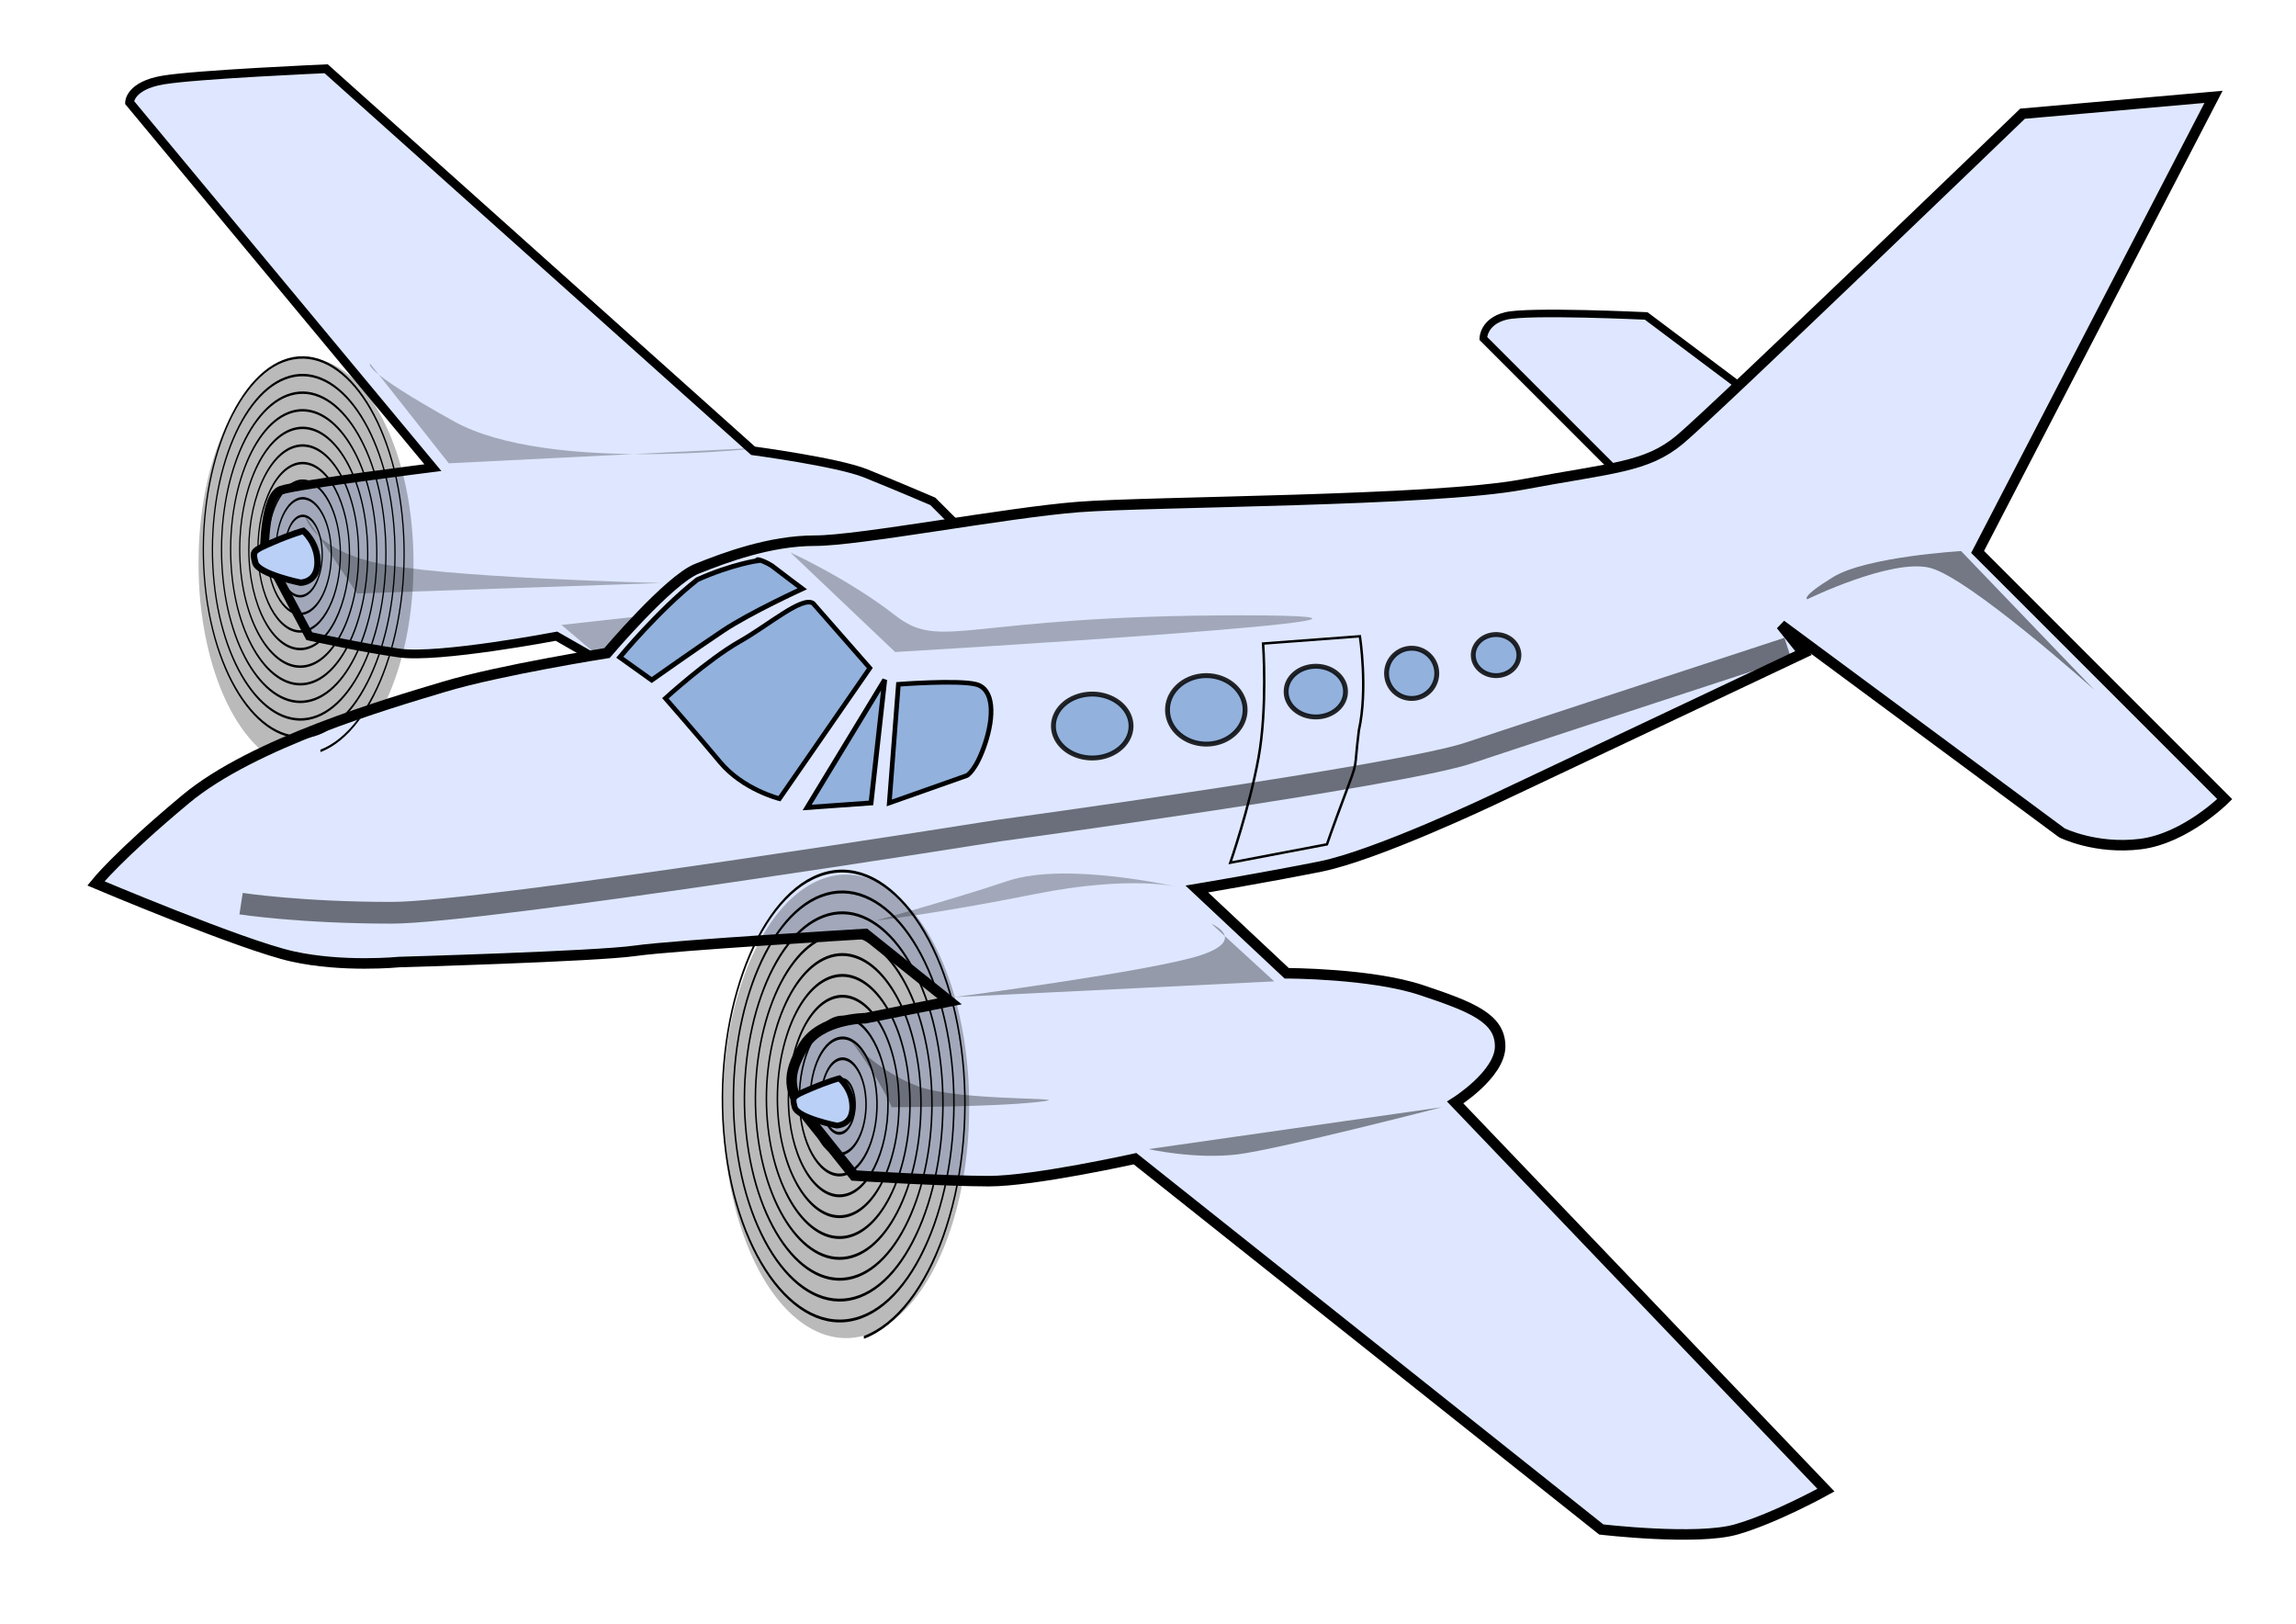 <?xml version="1.0" encoding="UTF-8" standalone="no"?>
<!-- Created with Inkscape (http://www.inkscape.org/) --><svg height="744.094" id="svg1291" version="1.0" width="1052.362" x="0" xmlns="http://www.w3.org/2000/svg" xmlns:svg="http://www.w3.org/2000/svg" y="0">
  <defs id="defs3"/>
  <g id="layer1">
    <g id="g2318">
      <path d="M 273.073,301.845 L 255.051,291.547 C 255.051,291.547 200.984,301.845 182.962,299.271 C 164.939,296.696 141.768,291.547 141.768,291.547 L 121.171,252.927 C 121.171,252.927 121.171,227.181 128.895,224.607 C 136.619,222.032 198.409,214.308 198.409,214.308 L 59.38,46.958 C 59.38,46.958 59.38,39.234 74.828,36.66 C 90.275,34.085 149.492,31.511 149.492,31.511 L 345.162,206.584 C 345.162,206.584 383.782,211.734 396.655,216.883 C 409.528,222.032 427.55,229.756 427.55,229.756 L 437.849,240.054 L 273.073,301.845 z " id="path2128" style="fill:#dee7ff;fill-opacity:1;fill-rule:evenodd;stroke:#000000;stroke-width:4.024;stroke-linecap:butt;stroke-linejoin:miter;stroke-miterlimit:4;stroke-opacity:1"/>
      <path d="M 457.75 509.847 A 44.056 83.813 0 1 1  369.639,509.847 A 44.056 83.813 0 1 1  457.75 509.847 z" id="path2246" style="fill:#000000;fill-opacity:0.27;fill-rule:nonzero;stroke:none;stroke-width:2;stroke-linejoin:miter;stroke-miterlimit:4;stroke-dashoffset:0;stroke-opacity:0.843" transform="matrix(1.118,0,0,1.118,-322.248,-311.841)"/>
      <path d="M 257.349,286.387 L 300.588,281.583 L 288.577,312.812 L 257.349,286.387 z " id="path2233" style="fill:#000000;fill-opacity:0.27;fill-rule:evenodd;stroke:none;stroke-width:1px;stroke-linecap:butt;stroke-linejoin:miter;stroke-opacity:1"/>
      <path d="M 741.653,216.883 L 679.862,155.092 C 679.862,155.092 679.862,147.368 690.161,144.794 C 700.459,142.219 754.526,144.794 754.526,144.794 L 795.72,175.689 L 782.847,209.159 L 741.653,216.883 z " id="path2130" style="fill:#dee7ff;fill-opacity:1;fill-rule:evenodd;stroke:#000000;stroke-width:3.465;stroke-linecap:butt;stroke-linejoin:miter;stroke-miterlimit:4;stroke-opacity:1"/>
      <path d="M 43.932,404.83 C 43.932,404.83 54.231,391.957 85.126,366.211 C 116.022,340.464 177.812,322.442 203.559,314.718 C 229.305,306.994 278.222,299.271 278.222,299.271 C 278.222,299.271 306.543,265.801 319.416,260.651 C 332.289,255.502 352.886,247.778 373.483,247.778 C 394.08,247.778 461.02,234.905 494.49,232.331 C 527.96,229.756 656.691,229.756 697.885,222.032 C 739.079,214.308 754.526,214.308 769.974,201.435 C 785.422,188.562 927.026,52.107 927.026,52.107 L 1014.563,44.384 L 906.429,252.927 L 1019.712,366.211 C 1019.712,366.211 1001.689,384.233 981.093,386.808 C 960.496,389.382 945.048,381.658 945.048,381.658 L 816.317,286.397 L 826.616,299.271 L 685.012,366.211 C 685.012,366.211 630.945,391.957 605.199,397.106 C 579.452,402.255 548.557,407.404 548.557,407.404 L 589.751,446.024 C 589.751,446.024 628.37,446.024 651.542,453.748 C 674.713,461.471 687.586,466.621 687.586,479.494 C 687.586,492.367 666.989,505.24 666.989,505.24 L 836.914,682.888 C 836.914,682.888 813.743,695.761 795.72,700.911 C 777.698,706.06 733.929,700.911 733.929,700.911 L 520.236,530.986 C 520.236,530.986 473.893,541.284 453.296,541.284 C 432.699,541.284 391.506,538.71 391.506,538.71 C 391.506,538.71 381.207,525.837 370.909,512.964 C 360.61,500.091 360.61,492.367 368.334,479.494 C 376.058,466.621 396.655,466.621 396.655,466.621 L 435.274,458.897 L 396.655,428.001 C 396.655,428.001 309.118,433.151 291.096,435.725 C 273.073,438.3 182.962,440.874 182.962,440.874 C 182.962,440.874 157.215,443.449 134.044,438.3 C 110.872,433.151 43.932,404.83 43.932,404.83 z " id="path1368" style="fill:#dee7ff;fill-opacity:1;fill-rule:evenodd;stroke:#000000;stroke-width:4.818;stroke-linecap:butt;stroke-linejoin:miter;stroke-miterlimit:4;stroke-opacity:1"/>
      <path d="M 401.179,421.936 C 401.179,421.936 434.61,412.818 461.963,403.701 C 489.316,394.583 540.983,406.74 540.983,406.74 C 540.983,406.74 519.709,400.661 474.12,409.779 C 428.532,418.897 401.179,421.936 401.179,421.936 z " id="path2316" style="fill:#000000;fill-opacity:0.27;fill-rule:evenodd;stroke:none;stroke-width:1px;stroke-linecap:butt;stroke-linejoin:miter;stroke-opacity:1"/>
      <path d="M 110.496,414.116 C 110.496,414.116 137.682,418.298 179.507,418.298 C 221.331,418.298 457.641,380.656 457.641,380.656 C 457.641,380.656 641.67,355.561 673.039,345.105 C 704.407,334.649 819.425,297.007 819.425,297.007" id="path2132" style="fill:none;fill-opacity:0.75;fill-rule:evenodd;stroke:#000000;stroke-width:9.948;stroke-linecap:butt;stroke-linejoin:miter;stroke-miterlimit:4;stroke-opacity:0.519"/>
      <path d="M 525.714 338.116 A 15.902 13.096 0 1 1  493.909,338.116 A 15.902 13.096 0 1 1  525.714 338.116 z" id="path2134" style="fill:#92b1dc;fill-opacity:1;fill-rule:nonzero;stroke:#000000;stroke-width:2;stroke-linejoin:miter;stroke-miterlimit:4;stroke-dashoffset:0;stroke-opacity:0.843" transform="matrix(1.118,0,0,1.118,-69.351,-45.295)"/>
      <path d="M 572.485 329.698 A 15.902 14.031 0 1 1  540.68,329.698 A 15.902 14.031 0 1 1  572.485 329.698 z" id="path2136" style="fill:#92b1dc;fill-opacity:1;fill-rule:nonzero;stroke:#000000;stroke-width:2;stroke-linejoin:miter;stroke-miterlimit:4;stroke-dashoffset:0;stroke-opacity:0.843" transform="matrix(1.118,0,0,1.118,-69.351,-43.295)"/>
      <path d="M 613.644 322.214 A 12.161 10.29 0 1 1  589.323,322.214 A 12.161 10.29 0 1 1  613.644 322.214 z" id="path2138" style="fill:#92b1dc;fill-opacity:1;fill-rule:nonzero;stroke:#000000;stroke-width:2;stroke-linejoin:miter;stroke-miterlimit:4;stroke-dashoffset:0;stroke-opacity:0.843" transform="matrix(1.118,0,0,1.118,-69.351,-43.295)"/>
      <path d="M 651.062 314.731 A 10.29 10.29 0 1 1  630.482,314.731 A 10.29 10.29 0 1 1  651.062 314.731 z" id="path2140" style="fill:#92b1dc;fill-opacity:1;fill-rule:nonzero;stroke:#000000;stroke-width:2;stroke-linejoin:miter;stroke-miterlimit:4;stroke-dashoffset:0;stroke-opacity:0.843" transform="matrix(1.118,0,0,1.118,-69.351,-43.295)"/>
      <path d="M 684.737 307.247 A 9.354 8.419 0 1 1  666.029,307.247 A 9.354 8.419 0 1 1  684.737 307.247 z" id="path2142" style="fill:#92b1dc;fill-opacity:1;fill-rule:nonzero;stroke:#000000;stroke-width:2;stroke-linejoin:miter;stroke-miterlimit:4;stroke-dashoffset:0;stroke-opacity:0.843" transform="matrix(1.118,0,0,1.118,-69.351,-43.295)"/>
      <path d="M 563.902,395.359 C 563.902,395.359 572.659,370.2 576.842,347.196 C 581.024,324.193 578.933,294.915 578.933,294.915 L 623.306,291.582 C 623.306,291.582 627.032,315.828 622.849,334.649 C 620.365,354.319 622.849,347.196 616.575,363.926 C 610.302,380.656 608.21,386.93 608.21,386.93 L 563.902,395.359 z " id="path2144" style="fill:none;fill-opacity:0.75;fill-rule:evenodd;stroke:#000000;stroke-width:1.118px;stroke-linecap:butt;stroke-linejoin:miter;stroke-opacity:1"/>
      <path d="M 284.068,301.189 C 284.068,301.189 301.848,279.62 319.62,265.638 C 335.692,258.451 347.591,256.881 347.591,256.881 C 345.892,256.031 349.163,256.414 353.77,259.259 C 357.953,262.528 367.718,269.821 367.718,269.821 C 367.718,269.821 343.897,280.701 331.35,289.066 C 318.802,297.431 298.707,311.645 298.707,311.645 L 284.068,301.189 z " id="path2146" style="fill:#92b1dc;fill-opacity:1;fill-rule:evenodd;stroke:#000000;stroke-width:2.236;stroke-linecap:butt;stroke-linejoin:miter;stroke-miterlimit:4;stroke-opacity:1"/>
      <path d="M 304.981,320.01 C 304.981,320.01 324.227,302.431 338.865,294.066 C 352.23,286.55 367.59,273.09 372.686,276.487 L 398.694,306.157 L 357.262,366.018 C 357.262,366.018 340.532,361.835 330.076,349.288 C 319.62,336.74 304.981,320.01 304.981,320.01 z " id="path2148" style="fill:#92b1dc;fill-opacity:1;fill-rule:evenodd;stroke:#000000;stroke-width:2.124;stroke-linecap:butt;stroke-linejoin:miter;stroke-miterlimit:4;stroke-opacity:1"/>
      <path d="M 369.954,370.056 L 405.505,311.501 L 399.231,367.964 L 369.954,370.056 z " id="path2150" style="fill:#92b1dc;fill-opacity:1;fill-rule:evenodd;stroke:#000000;stroke-width:2.236;stroke-linecap:butt;stroke-linejoin:miter;stroke-miterlimit:4;stroke-opacity:1"/>
      <path d="M 407.596,367.964 L 411.778,313.592 C 411.778,313.592 438.964,311.501 447.329,313.592 C 455.694,315.683 455.694,328.231 451.512,340.778 C 447.329,353.326 443.147,355.417 443.147,355.417 L 407.596,367.964 z " id="path2152" style="fill:#92b1dc;fill-opacity:1;fill-rule:evenodd;stroke:#000000;stroke-width:2.124;stroke-linecap:butt;stroke-linejoin:miter;stroke-miterlimit:4;stroke-opacity:1"/>
      <path d="M 898.859,252.535 C 898.859,252.535 855.544,255.083 840.257,264.425 C 824.969,273.768 828.366,274.617 828.366,274.617 C 828.366,274.617 866.585,255.932 884.42,260.179 C 902.256,264.425 960.009,316.233 960.009,316.233 L 898.859,252.535 z " id="path2221" style="fill:#000000;fill-opacity:0.481;fill-rule:evenodd;stroke:none;stroke-width:1px;stroke-linecap:butt;stroke-linejoin:miter;stroke-opacity:1"/>
      <path d="M 526.395,526.608 L 660.919,507.39 C 660.919,507.39 586.45,526.608 567.233,529.01 C 548.015,531.412 526.395,526.608 526.395,526.608 z " id="path2223" style="fill:#000000;fill-opacity:0.432;fill-rule:evenodd;stroke:none;stroke-width:1px;stroke-linecap:butt;stroke-linejoin:miter;stroke-opacity:1"/>
      <path d="M 437.514,456.944 L 584.048,449.737 L 555.222,423.313 C 555.222,423.313 572.037,430.52 550.417,437.726 C 528.797,444.933 437.514,456.944 437.514,456.944 z " id="path2225" style="fill:#000000;fill-opacity:0.335;fill-rule:evenodd;stroke:none;stroke-width:1px;stroke-linecap:butt;stroke-linejoin:miter;stroke-opacity:1"/>
      <path d="M 389.47,476.161 C 403.883,495.379 408.687,507.39 408.687,507.39 C 408.687,507.39 454.329,507.39 475.949,504.988 C 497.569,502.586 439.916,504.988 420.698,497.781 C 401.481,490.575 389.47,476.161 389.47,476.161 z " id="path2227" style="fill:#000000;fill-opacity:0.335;fill-rule:evenodd;stroke:none;stroke-width:1px;stroke-linecap:butt;stroke-linejoin:miter;stroke-opacity:1"/>
      <path d="M 349.828,205.115 L 205.696,212.321 L 169.663,166.68 C 169.663,166.68 164.858,169.082 208.098,193.104 C 251.338,217.126 349.828,205.115 349.828,205.115 z " id="path2231" style="fill:#000000;fill-opacity:0.27;fill-rule:evenodd;stroke:none;stroke-width:1px;stroke-linecap:butt;stroke-linejoin:miter;stroke-opacity:1"/>
      <path d="M 139.641,235.941 L 163.663,271.974 L 302.991,267.17 C 302.991,267.17 199.696,264.768 170.869,257.561 C 142.043,250.354 139.641,235.941 139.641,235.941 z " id="path2235" style="fill:#000000;fill-opacity:0.27;fill-rule:evenodd;stroke:none;stroke-width:1px;stroke-linecap:butt;stroke-linejoin:miter;stroke-opacity:1"/>
      <path d="M 362.241,253.159 L 410.285,298.801 C 410.285,298.801 696.147,281.985 568.831,281.985 C 441.514,281.985 431.905,298.801 410.285,281.985 C 388.665,265.17 362.241,253.159 362.241,253.159 z " id="path2237" style="fill:#000000;fill-opacity:0.27;fill-rule:evenodd;stroke:none;stroke-width:1px;stroke-linecap:butt;stroke-linejoin:miter;stroke-opacity:1"/>
      <path d="M 457.75 509.847 A 44.056 83.813 0 1 1  369.639,509.847 A 44.056 83.813 0 1 1  457.75 509.847 z" id="path2244" style="fill:#000000;fill-opacity:0.27;fill-rule:nonzero;stroke:none;stroke-width:2;stroke-linejoin:miter;stroke-miterlimit:4;stroke-dashoffset:0;stroke-opacity:0.843" transform="matrix(1.281,0,0,1.261,-142.16,-135.91)"/>
      <path d="M 184.819,264.854 C 184.623,263.786 186.162,264.062 186.595,264.527 C 187.767,265.787 186.768,267.713 185.473,268.404 C 183.157,269.641 180.423,268.089 179.493,265.835 C 178.129,262.526 180.295,258.89 183.511,257.753 C 187.798,256.236 192.363,259.039 193.696,263.219 C 195.374,268.478 191.926,273.983 186.781,275.506 C 180.551,277.35 174.102,273.252 172.392,267.143 C 170.377,259.943 175.128,252.545 182.203,250.651 C 190.372,248.464 198.72,253.869 200.797,261.911 C 203.157,271.047 197.097,280.348 188.09,282.607 C 177.985,285.141 167.731,278.425 165.291,268.451 C 162.581,257.378 169.954,246.171 180.895,243.55 C 192.936,240.665 205.097,248.695 207.898,260.602 C 210.959,273.611 202.272,286.726 189.398,289.708 C 175.422,292.945 161.351,283.6 158.19,269.759 C 154.776,254.816 164.779,239.79 179.587,236.449 C 195.498,232.858 211.479,243.52 215,259.294 C 218.767,276.172 207.447,293.109 190.706,296.809 C 172.86,300.754 154.968,288.775 151.088,271.067 C 146.967,252.255 159.604,233.406 178.279,229.348 C 198.059,225.049 217.863,238.344 222.101,257.986 C 226.577,278.734 212.623,299.494 192.014,303.911 C 170.299,308.564 148.582,293.951 143.987,272.376 C 139.156,249.694 154.428,227.02 176.971,222.246 C 200.62,217.238 224.249,233.168 229.202,256.678 C 234.388,281.294 217.799,305.881 193.322,311.012 C 167.739,316.375 142.196,299.127 136.886,273.684 C 131.345,247.133 149.252,220.634 175.662,215.145 C 203.18,209.426 230.636,227.992 236.303,255.37 C 242.2,283.855 222.975,312.267 194.63,318.113 C 165.178,324.187 135.809,304.303 129.785,274.992 C 123.533,244.572 144.076,214.247 174.354,208.044 C 205.741,201.614 237.023,222.816 243.405,254.062 C 250.012,286.415 228.151,318.655 195.938,325.214 C 162.618,332 129.422,309.479 122.683,276.3 C 115.72,242.012 138.9,207.859 173.046,200.943 C 208.301,193.801 243.411,217.64 250.506,252.754 C 257.825,288.976 233.327,325.042 197.247,332.316 C 160.057,339.812 123.034,314.656 115.582,277.608 C 107.907,239.452 133.723,201.471 171.738,193.841 C 210.862,185.989 249.799,212.464 257.607,251.445 C 265.638,291.536 238.503,331.43 198.555,339.417 C 157.497,347.625 116.646,319.832 108.481,278.916 C 100.094,236.891 128.547,195.084 170.43,186.74 C 213.422,178.176 256.186,207.287 264.708,250.137 C 273.451,294.096 243.68,337.818 199.863,346.518" id="path2248" style="fill:none;fill-opacity:0.75;fill-rule:evenodd;stroke:#000000;stroke-width:1px;stroke-linecap:butt;stroke-linejoin:miter;stroke-opacity:1" transform="matrix(0.578,0,0,1.118,31.34,-43.295)"/>
      <path d="M 184.819,264.854 C 184.623,263.786 186.162,264.062 186.595,264.527 C 187.767,265.787 186.768,267.713 185.473,268.404 C 183.157,269.641 180.423,268.089 179.493,265.835 C 178.129,262.526 180.295,258.89 183.511,257.753 C 187.798,256.236 192.363,259.039 193.696,263.219 C 195.374,268.478 191.926,273.983 186.781,275.506 C 180.551,277.35 174.102,273.252 172.392,267.143 C 170.377,259.943 175.128,252.545 182.203,250.651 C 190.372,248.464 198.72,253.869 200.797,261.911 C 203.157,271.047 197.097,280.348 188.09,282.607 C 177.985,285.141 167.731,278.425 165.291,268.451 C 162.581,257.378 169.954,246.171 180.895,243.55 C 192.936,240.665 205.097,248.695 207.898,260.602 C 210.959,273.611 202.272,286.726 189.398,289.708 C 175.422,292.945 161.351,283.6 158.19,269.759 C 154.776,254.816 164.779,239.79 179.587,236.449 C 195.498,232.858 211.479,243.52 215,259.294 C 218.767,276.172 207.447,293.109 190.706,296.809 C 172.86,300.754 154.968,288.775 151.088,271.067 C 146.967,252.255 159.604,233.406 178.279,229.348 C 198.059,225.049 217.863,238.344 222.101,257.986 C 226.577,278.734 212.623,299.494 192.014,303.911 C 170.299,308.564 148.582,293.951 143.987,272.376 C 139.156,249.694 154.428,227.02 176.971,222.246 C 200.62,217.238 224.249,233.168 229.202,256.678 C 234.388,281.294 217.799,305.881 193.322,311.012 C 167.739,316.375 142.196,299.127 136.886,273.684 C 131.345,247.133 149.252,220.634 175.662,215.145 C 203.18,209.426 230.636,227.992 236.303,255.37 C 242.2,283.855 222.975,312.267 194.63,318.113 C 165.178,324.187 135.809,304.303 129.785,274.992 C 123.533,244.572 144.076,214.247 174.354,208.044 C 205.741,201.614 237.023,222.816 243.405,254.062 C 250.012,286.415 228.151,318.655 195.938,325.214 C 162.618,332 129.422,309.479 122.683,276.3 C 115.72,242.012 138.9,207.859 173.046,200.943 C 208.301,193.801 243.411,217.64 250.506,252.754 C 257.825,288.976 233.327,325.042 197.247,332.316 C 160.057,339.812 123.034,314.656 115.582,277.608 C 107.907,239.452 133.723,201.471 171.738,193.841 C 210.862,185.989 249.799,212.464 257.607,251.445 C 265.638,291.536 238.503,331.43 198.555,339.417 C 157.497,347.625 116.646,319.832 108.481,278.916 C 100.094,236.891 128.547,195.084 170.43,186.74 C 213.422,178.176 256.186,207.287 264.708,250.137 C 273.451,294.096 243.68,337.818 199.863,346.518" id="path2250" style="fill:none;fill-opacity:0.75;fill-rule:evenodd;stroke:#000000;stroke-width:1px;stroke-linecap:butt;stroke-linejoin:miter;stroke-opacity:1" transform="matrix(0.698,0,0,1.325,256.437,153.739)"/>
      <path d="M 383.464,515.798 C 383.464,515.798 390.671,515.798 390.671,507.39 C 390.671,498.982 384.665,494.178 384.665,494.178 C 384.665,494.178 379.861,495.379 371.453,498.982 C 363.046,502.586 363.046,502.586 364.247,507.39 C 365.448,512.194 383.464,515.798 383.464,515.798 z " id="path2254" style="fill:#bad0f6;fill-opacity:1;fill-rule:evenodd;stroke:#000000;stroke-width:2.683;stroke-linecap:butt;stroke-linejoin:miter;stroke-miterlimit:4;stroke-opacity:1"/>
      <path d="M 137.748,267.037 C 137.748,267.037 145.538,267.037 145.538,257.798 C 145.538,248.56 139.046,243.28 139.046,243.28 C 139.046,243.28 133.853,244.6 124.764,248.56 C 115.676,252.519 115.676,252.519 116.975,257.798 C 118.273,263.078 137.748,267.037 137.748,267.037 z " id="path2256" style="fill:#bad0f6;fill-opacity:1;fill-rule:evenodd;stroke:#000000;stroke-width:2.924;stroke-linecap:butt;stroke-linejoin:miter;stroke-miterlimit:4;stroke-opacity:1"/>
    </g>
  </g>
</svg>
